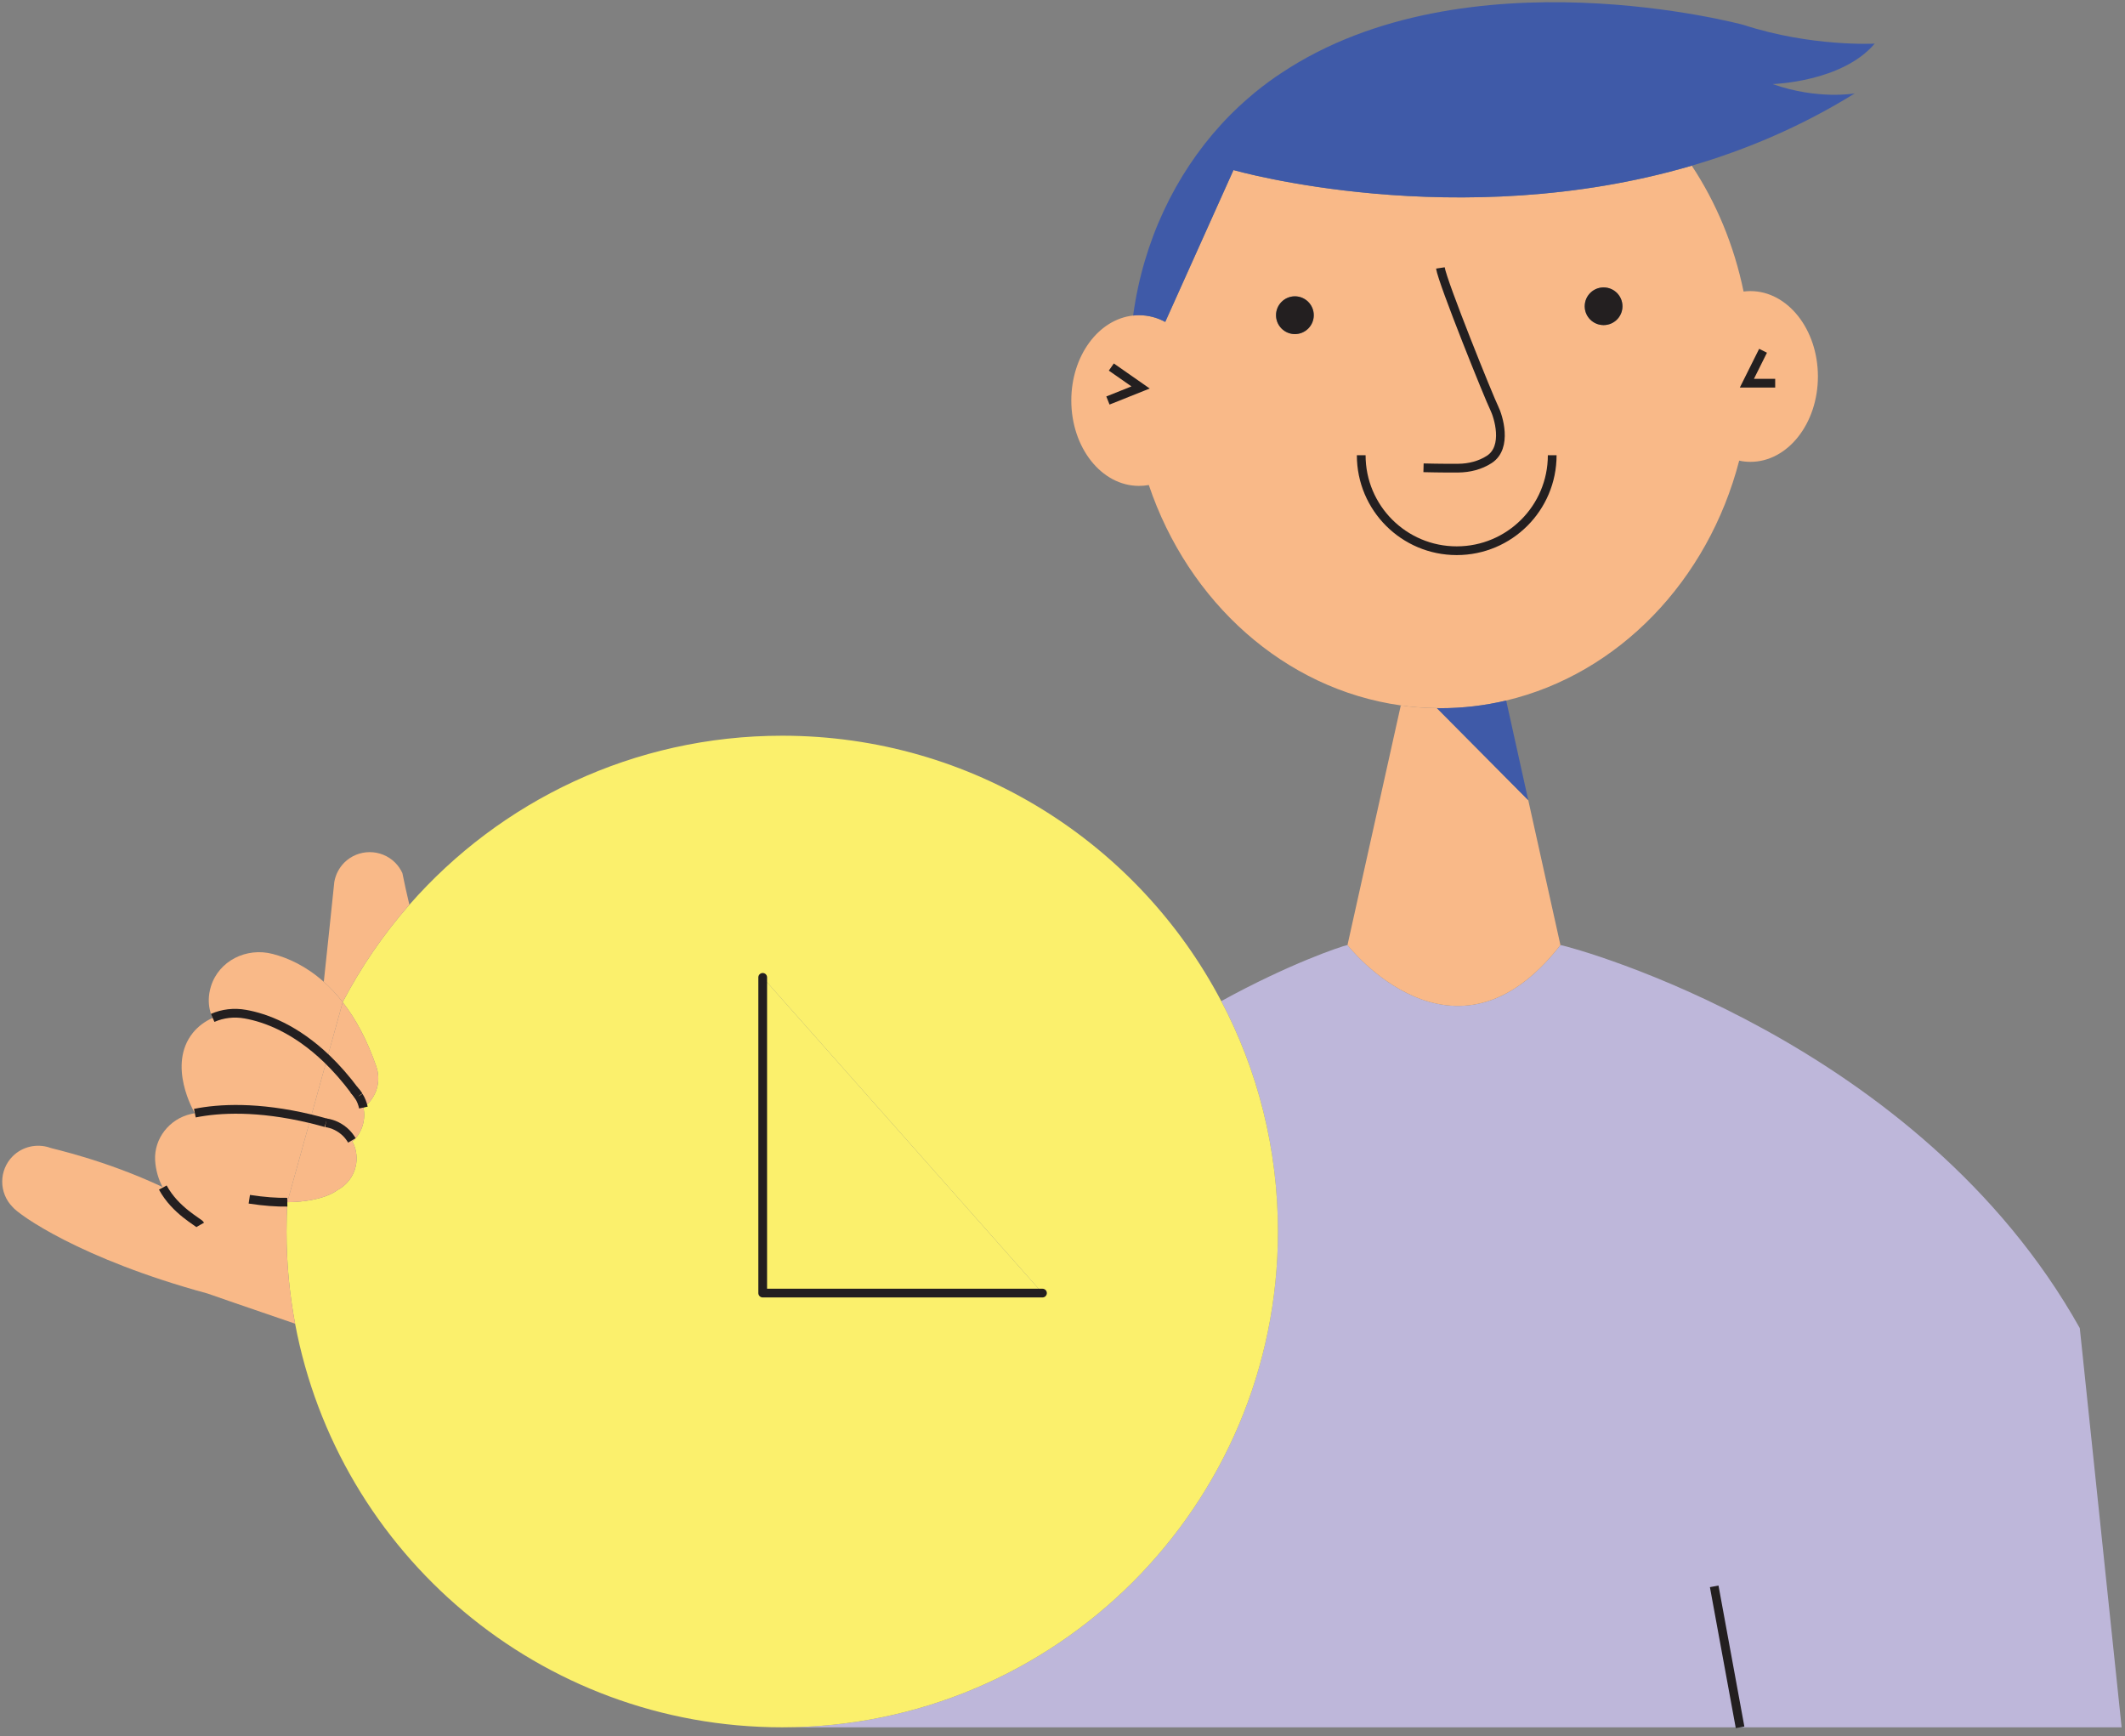 <?xml version="1.0" encoding="UTF-8"?>
<svg width="213px" height="174px" viewBox="0 0 213 174" version="1.1" xmlns="http://www.w3.org/2000/svg" xmlns:xlink="http://www.w3.org/1999/xlink">
    <rect x="0" y="0" width="213" height="174" fill="#808080" stroke="none"/>
    <!-- Generator: sketchtool 56.2 (101010) - https://sketch.com -->
    <title>A016F004-4FF2-4B96-8356-FF339E75BFFB@1.5x</title>
    <desc>Created with sketchtool.</desc>
    <g id="WEBSITE" stroke="none" stroke-width="1" fill="none" fill-rule="evenodd">
        <g id="EnterateMAS" transform="translate(-359, -1667)">
            <g id="ILLUSTRATION-/-TIEMPO" transform="translate(359, 1667)">
                <g id="Manejas-tiempo">
                    <g id="Group-43" transform="translate(0, 0.17)">
                        <path d="M174.416,172.939 L78.403,172.939 C105.85,172.939 128.095,150.694 128.095,123.255 C128.095,114.918 126.047,107.054 122.412,100.161 C129.2,96.421 134.48,94.651 135.067,94.538 C135.067,94.538 145.744,108.271 156.411,94.538 C157.865,94.819 192.335,104.135 208.468,132.931 L212.663,172.939 L174.416,172.939 Z" id="Fill-1" fill="#BEB7DA"></path>
                        <path d="M131.686,31.419 C131.686,30.377 130.838,29.527 129.796,29.527 C128.754,29.527 127.903,30.377 127.903,31.419 C127.903,32.462 128.754,33.312 129.796,33.312 C130.838,33.312 131.686,32.462 131.686,31.419 M162.627,30.527 C162.627,29.476 161.779,28.635 160.737,28.635 C159.695,28.635 158.844,29.476 158.844,30.527 C158.844,31.569 159.695,32.41 160.737,32.41 C161.779,32.41 162.627,31.569 162.627,30.527 M174.767,29.047 C174.995,29.02 175.223,29.003 175.451,29.003 C179.19,29.003 182.219,32.839 182.219,37.56 C182.219,42.28 179.19,46.116 175.451,46.116 C175.065,46.116 174.688,46.073 174.329,45.993 C171.203,58.044 162.217,67.371 150.971,70.034 C148.843,70.541 146.636,70.805 144.377,70.805 C144.263,70.805 144.149,70.805 144.035,70.795 C142.809,70.786 141.6,70.7 140.41,70.524 C128.761,68.894 119.11,60.181 115.152,48.436 C114.827,48.497 114.495,48.525 114.163,48.525 C110.414,48.525 107.383,44.697 107.383,39.967 C107.383,35.491 110.107,31.824 113.584,31.454 C113.778,31.429 113.969,31.419 114.163,31.419 C115.099,31.419 115.983,31.655 116.798,32.095 L123.638,16.872 C123.638,16.872 146.076,23.328 169.574,16.436 C172.025,20.131 173.82,24.432 174.767,29.047" id="Fill-3" fill="#F9B988"></path>
                        <path d="M160.737,28.635 C161.779,28.635 162.628,29.475 162.628,30.527 C162.628,31.569 161.779,32.41 160.737,32.41 C159.695,32.41 158.845,31.569 158.845,30.527 C158.845,29.475 159.695,28.635 160.737,28.635" id="Fill-5" fill="#231F20"></path>
                        <path d="M153.187,80.026 L156.41,94.539 C145.743,108.27 135.066,94.539 135.066,94.539 L140.409,70.524 C141.601,70.699 142.809,70.786 144.035,70.796 L144.035,70.805 L153.187,80.026 Z" id="Fill-7" fill="#F9B988"></path>
                        <path d="M153.187,80.026 L144.035,70.805 L144.035,70.796 C144.149,70.805 144.263,70.805 144.376,70.805 C146.637,70.805 148.843,70.541 150.972,70.034 L153.187,80.026 Z" id="Fill-9" fill="#3F5AA8"></path>
                        <path d="M129.795,29.527 C130.837,29.527 131.686,30.378 131.686,31.42 C131.686,32.462 130.837,33.312 129.795,33.312 C128.753,33.312 127.903,32.462 127.903,31.42 C127.903,30.378 128.753,29.527 129.795,29.527" id="Fill-11" fill="#231F20"></path>
                        <path d="M127.894,7.511 C126.923,8.192 125.968,8.921 125.057,9.718 C125.958,8.921 126.905,8.186 127.894,7.511" id="Fill-13" fill="#3F5AA8"></path>
                        <path d="M125.057,9.718 C124.75,9.99 124.452,10.261 124.154,10.531 C124.452,10.252 124.75,9.98 125.057,9.718" id="Fill-15" fill="#3F5AA8"></path>
                        <path d="M124.154,10.532 C123.866,10.805 123.585,11.076 123.306,11.355 C123.577,11.076 123.866,10.795 124.154,10.532" id="Fill-17" fill="#3F5AA8"></path>
                        <path d="M123.227,11.434 C122.955,11.714 122.684,12.003 122.412,12.293 C122.674,12.003 122.946,11.714 123.227,11.434" id="Fill-19" fill="#3F5AA8"></path>
                        <path d="M104.493,129.421 L76.45,97.779 L76.45,129.421 L104.493,129.421 Z M122.411,100.16 C126.046,107.053 128.096,114.917 128.096,123.256 C128.096,150.694 105.85,172.938 78.404,172.938 C54.117,172.938 33.905,155.52 29.579,132.486 C29.017,129.5 28.719,126.408 28.719,123.256 C28.719,122.265 28.746,121.293 28.799,120.321 L28.799,120.312 C32.494,120.27 33.825,119.095 33.825,119.095 C34.14,118.928 34.43,118.719 34.692,118.457 C35.848,117.3 36.05,115.566 35.305,114.2 L35.446,114.13 C36.34,113.228 36.672,111.983 36.427,110.829 C36.575,110.715 36.725,110.592 36.864,110.451 C37.864,109.453 38.152,108.016 37.731,106.755 L37.731,106.748 C36.786,103.996 35.613,101.887 34.351,100.266 L34.351,100.258 C36.19,96.737 38.441,93.461 41.034,90.502 C50.141,80.114 63.507,73.562 78.404,73.562 C97.514,73.562 114.101,84.343 122.411,100.16 L122.411,100.16 Z" id="Fill-21" fill="#FBF06C"></path>
                        <path d="M128.42,7.16 C146.97,-5.215 174.766,2.326 174.766,2.326 C181.572,4.55 187.912,4.201 187.912,4.201 C184.646,8.062 177.674,8.255 177.674,8.255 C182.22,9.857 185.908,9.193 185.908,9.193 C180.582,12.494 175.047,14.832 169.573,16.434 C146.076,23.327 123.639,16.873 123.639,16.873 L116.798,32.094 C115.984,31.655 115.099,31.42 114.162,31.42 C113.97,31.42 113.776,31.429 113.585,31.454 L113.585,31.42 C114.6,23.993 117.789,17.345 122.411,12.293 C122.684,12.002 122.955,11.714 123.227,11.433 C123.252,11.408 123.28,11.382 123.305,11.355 C123.586,11.076 123.866,10.804 124.155,10.531 C124.453,10.26 124.749,9.989 125.057,9.719 C125.968,8.921 126.923,8.193 127.894,7.511 C128.069,7.396 128.245,7.274 128.42,7.16" id="Fill-23" fill="#3F5AA8"></path>
                        <polygon id="Fill-25" fill="#FBF06C" points="76.45 97.779 104.493 129.42 76.45 129.42"></polygon>
                        <path d="M36.865,110.451 C36.724,110.591 36.576,110.714 36.426,110.828 C36.339,110.424 36.191,110.039 35.963,109.68 C35.953,109.672 35.953,109.663 35.946,109.654 C35.849,109.505 35.743,109.365 35.629,109.225 C35.621,109.217 35.612,109.207 35.602,109.198 C34.657,107.93 33.712,106.86 32.774,105.958 L34.351,100.266 C35.612,101.886 36.787,103.996 37.732,106.747 L37.732,106.755 C38.152,108.016 37.863,109.452 36.865,110.451" id="Fill-27" fill="#F9B988"></path>
                        <path d="M35.945,109.654 C35.841,109.504 35.734,109.364 35.63,109.225 C35.744,109.364 35.848,109.504 35.945,109.654" id="Fill-29" fill="#FEFEFE"></path>
                        <path d="M35.305,114.2 C36.051,115.567 35.848,117.3 34.692,118.457 C34.43,118.718 34.14,118.928 33.825,119.095 C33.825,119.095 32.494,120.27 28.799,120.312 L31.12,111.949 C31.619,112.072 32.135,112.203 32.661,112.351 C33.396,112.457 34.115,112.799 34.692,113.368 C34.92,113.595 35.113,113.849 35.271,114.12 C35.288,114.147 35.297,114.173 35.305,114.2" id="Fill-31" fill="#F9B988"></path>
                        <path d="M31.12,111.948 L32.775,105.958 C33.712,106.86 34.658,107.93 35.603,109.198 C35.612,109.207 35.62,109.217 35.63,109.225 C35.734,109.365 35.84,109.505 35.945,109.654 C35.954,109.663 35.954,109.672 35.962,109.68 C36.19,110.039 36.339,110.424 36.427,110.828 C36.672,111.983 36.339,113.228 35.446,114.129 L35.305,114.199 C35.297,114.175 35.288,114.146 35.271,114.121 C35.113,113.85 34.921,113.596 34.694,113.368 C34.115,112.799 33.396,112.457 32.661,112.352 C32.135,112.203 31.619,112.072 31.12,111.948" id="Fill-33" fill="#F9B988"></path>
                        <path d="M32.442,98.216 C33.091,98.785 33.729,99.461 34.351,100.258 L34.351,100.264 L32.774,105.958 C29.604,102.919 26.618,101.824 24.586,101.466 C23.466,101.264 22.327,101.395 21.319,101.841 C21.319,101.841 20.566,100.545 21.144,98.681 C21.942,96.105 24.717,94.748 27.327,95.431 C28.851,95.826 30.664,96.631 32.442,98.216" id="Fill-35" fill="#F9B988"></path>
                        <path d="M32.775,105.958 L31.12,111.949 C25.82,110.688 21.984,110.897 19.532,111.387 C19.418,111.222 16.74,106.573 19.331,103.339 C19.874,102.674 20.557,102.175 21.32,101.841 C22.326,101.395 23.465,101.264 24.585,101.465 C26.617,101.826 29.605,102.919 32.775,105.958" id="Fill-37" fill="#F9B988"></path>
                        <path d="M41.033,90.501 C38.441,93.461 36.191,96.737 34.35,100.258 C33.73,99.46 33.09,98.787 32.443,98.216 L32.46,98.191 C32.494,97.963 33.51,88.214 33.51,88.214 C33.633,87.505 33.965,86.831 34.508,86.28 C35.918,84.879 38.196,84.879 39.606,86.28 C39.921,86.595 40.157,86.954 40.333,87.33 C40.525,88.311 40.771,89.388 41.033,90.501" id="Fill-39" fill="#F9B988"></path>
                        <path d="M28.799,120.321 C28.746,121.293 28.719,122.265 28.719,123.256 C28.719,126.408 29.017,129.5 29.579,132.486 C24.997,130.918 20.977,129.535 20.802,129.464 C7.999,125.979 1.868,121.547 1.272,120.803 C-0.128,119.393 -0.128,117.115 1.272,115.707 C2.271,114.716 3.698,114.428 4.951,114.83 L4.942,114.838 C5.274,114.961 10.45,116.048 16.275,118.78 L16.284,118.772 C15.89,118.017 15.609,117.125 15.548,116.109 C15.434,113.919 16.993,111.958 19.13,111.476 C19.261,111.45 19.392,111.415 19.532,111.387 C21.985,110.897 25.821,110.688 31.12,111.949 L28.799,120.312 L28.799,120.321 Z" id="Fill-41" fill="#F9B988"></path>
                    </g>
                    <polyline id="Stroke-44" stroke="#231F20" stroke-width="0.875" stroke-linecap="round" stroke-linejoin="round" points="76.45 97.949 76.45 129.59 104.493 129.59"></polyline>
                    <g id="Group-71" transform="translate(15.6, 26.69)" stroke="#231F20" stroke-width="0.875">
                        <path d="M17.061,85.832 C17.797,85.937 18.515,86.278 19.093,86.848 C19.321,87.075 19.513,87.33 19.671,87.601" id="Stroke-45"></path>
                        <path d="M20.363,83.16 C20.59,83.519 20.739,83.906 20.826,84.308" id="Stroke-47"></path>
                        <path d="M20.03,82.704 C20.144,82.845 20.248,82.985 20.345,83.133" id="Stroke-49"></path>
                        <path d="M19.845,82.512 C19.898,82.564 19.95,82.626 20.003,82.678" id="Stroke-51"></path>
                        <path d="M3.932,84.868 C6.385,84.378 10.221,84.169 15.52,85.428 C16.019,85.551 16.536,85.682 17.061,85.832" id="Stroke-53"></path>
                        <path d="M4.475,96.06 C4.327,95.798 1.979,94.652 0.719,92.323" id="Stroke-55"></path>
                        <path d="M13.199,93.792 C12.139,93.811 10.877,93.722 9.389,93.496" id="Stroke-57"></path>
                        <path d="M5.719,75.322 C6.727,74.876 7.864,74.745 8.986,74.946 C11.017,75.305 14.005,76.398 17.175,79.439 C18.112,80.34 19.057,81.409 20.003,82.679 C20.012,82.688 20.02,82.698 20.029,82.704 C20.135,82.844 20.24,82.985 20.344,83.134 C20.354,83.144 20.354,83.153 20.363,83.159" id="Stroke-59"></path>
                        <path d="M128.777,0.162 C128.997,1.623 133.689,13.247 134.18,14.219 C134.575,15.007 135.564,18.125 133.681,19.351 C132.762,19.947 131.667,20.217 130.572,20.226 C128.978,20.243 127.087,20.192 127.087,20.192" id="Stroke-61"></path>
                        <path d="M139.987,18.93 C139.987,24.22 135.705,28.502 130.415,28.502 C125.125,28.502 120.842,24.22 120.842,18.93" id="Stroke-63"></path>
                        <polyline id="Stroke-65" points="161.12 8.464 159.499 11.714 162.337 11.714"></polyline>
                        <polyline id="Stroke-67" points="95.794 10.093 98.728 12.141 95.453 13.447"></polyline>
                        <path d="M156.224,132.292 L158.817,146.42" id="Stroke-69"></path>
                    </g>
                </g>
            </g>
        </g>
    </g>
</svg>